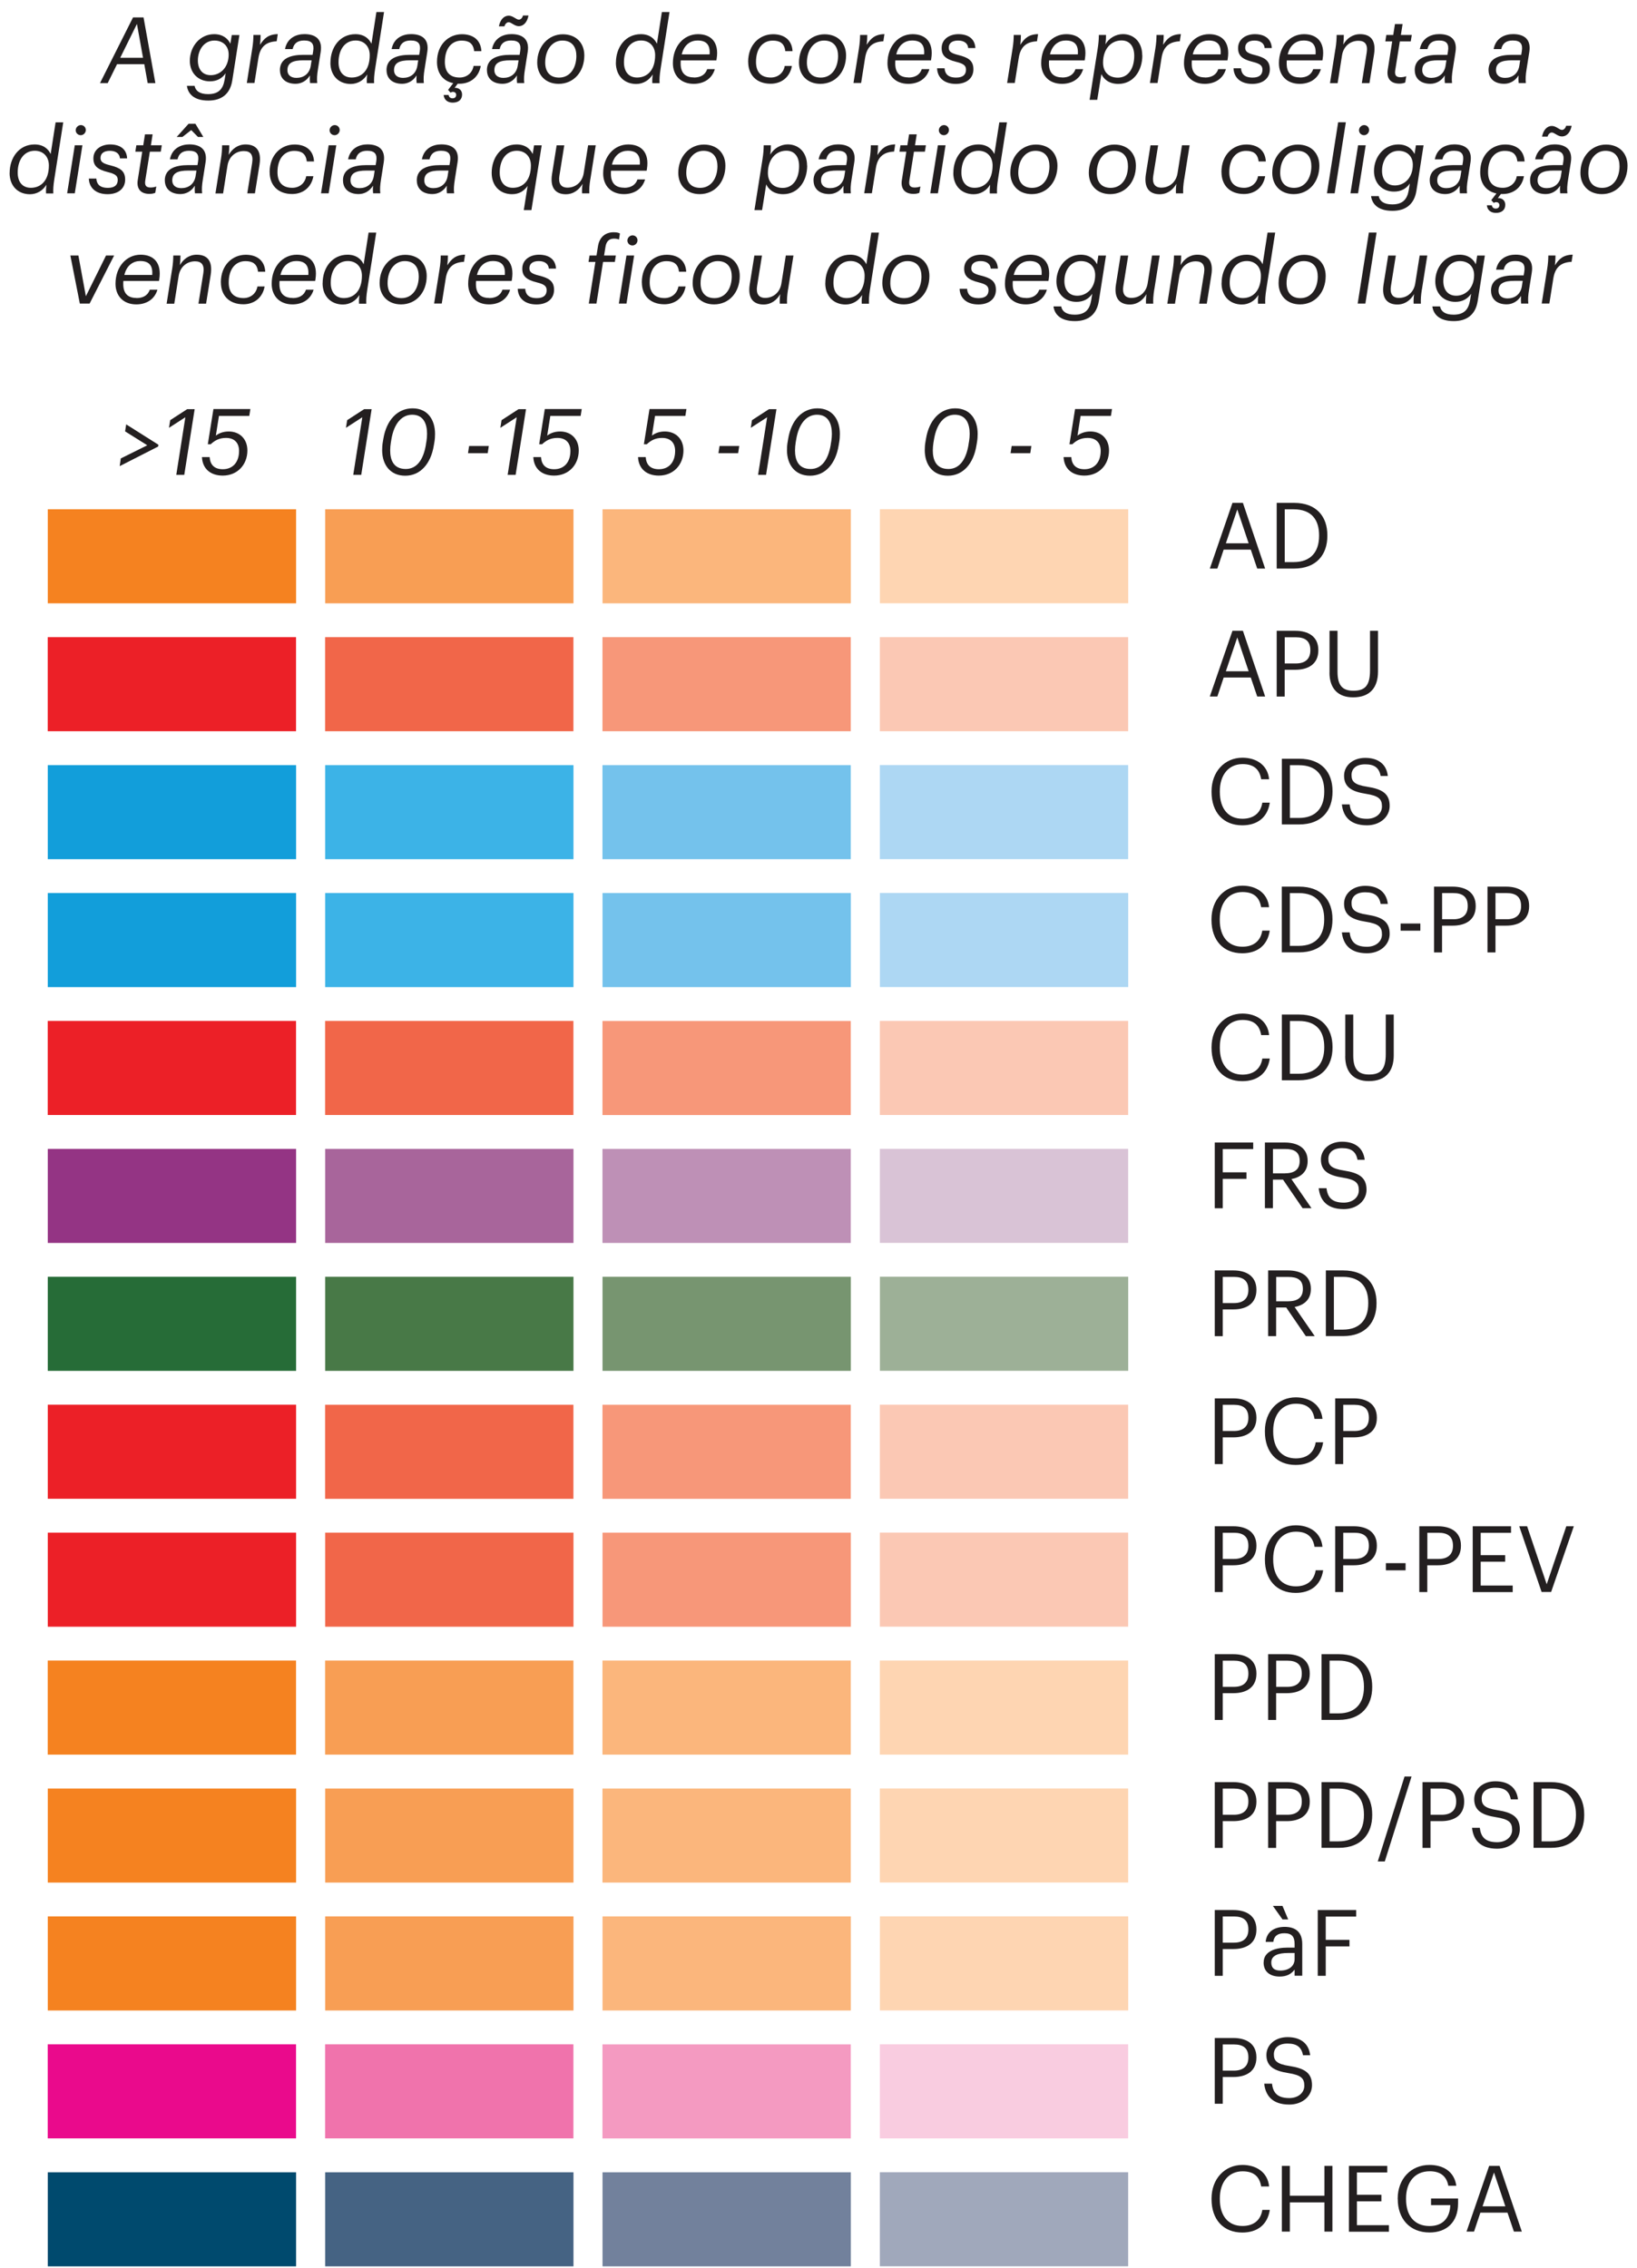 <?xml version="1.0" encoding="UTF-8"?>
<svg id="bbbbb" xmlns="http://www.w3.org/2000/svg" width="285" height="394.87" viewBox="0 0 285 394.87">
  <defs>
    <style>
      .cls-1 {
        fill: #f58220;
      }

      .cls-2 {
        fill: #72819c;
      }

      .cls-3 {
        fill: #f89e54;
      }

      .cls-4 {
        fill: #add7f3;
      }

      .cls-5 {
        fill: #f073ac;
      }

      .cls-6 {
        fill: #f79779;
      }

      .cls-7 {
        fill: #d9c3d6;
      }

      .cls-8 {
        fill: #129eda;
      }

      .cls-9 {
        fill: #ec2027;
      }

      .cls-10 {
        fill: #fbb67c;
      }

      .cls-11 {
        fill: #231f20;
      }

      .cls-12 {
        fill: #266c37;
      }

      .cls-13 {
        fill: #487947;
      }

      .cls-14 {
        fill: #f9cce0;
      }

      .cls-15 {
        fill: #74c2ec;
      }

      .cls-16 {
        fill: #943484;
      }

      .cls-17 {
        fill: #f16649;
      }

      .cls-18 {
        fill: #004a6e;
      }

      .cls-19 {
        fill: #a8659b;
      }

      .cls-20 {
        fill: #a0a8bb;
      }

      .cls-21 {
        fill: #be90b6;
      }

      .cls-22 {
        fill: #9db097;
      }

      .cls-23 {
        fill: #456383;
      }

      .cls-24 {
        fill: #fed5b2;
      }

      .cls-25 {
        fill: #f49ac1;
      }

      .cls-26 {
        fill: #3cb3e7;
      }

      .cls-27 {
        fill: #fbc8b4;
      }

      .cls-28 {
        fill: #779570;
      }

      .cls-29 {
        fill: #ea0a8c;
      }
    </style>
  </defs>
  <g>
    <g>
      <path class="cls-11" d="M27.58,77.43l-.05.32-6.69,3.41.19-1.34,4.61-2.29-3.86-2.42.19-1.22,5.6,3.54Z"/>
      <path class="cls-11" d="M32.27,72.65l-2.85,1.84.21-1.33,2.96-1.92h1.3l-1.81,11.44h-1.39l1.58-10.04Z"/>
      <path class="cls-11" d="M35.16,79.59h1.34c.08,1.28.77,2.11,2.29,2.11,1.75,0,2.83-1.23,2.83-3.19,0-1.31-.72-2.26-2.27-2.26-1.22,0-2,.48-2.66,1.1h-.51l.98-6.13h6.43l-.19,1.2h-5.28l-.54,3.43c.51-.4,1.26-.72,2.24-.72,1.94,0,3.25,1.33,3.25,3.31,0,2.48-1.74,4.37-4.29,4.37-2.03,0-3.52-1.1-3.62-3.23Z"/>
    </g>
    <g>
      <path class="cls-11" d="M161,78.42c0-.48.03-.98.11-1.42l.1-.59c.53-3.23,2.43-5.31,5.09-5.31s3.91,2.02,3.91,4.45c0,.45-.03.94-.11,1.41l-.1.59c-.51,3.17-2.32,5.28-4.98,5.28s-4-1.97-4.02-4.4ZM168.62,77.38l.1-.59c.06-.38.1-.83.1-1.25,0-1.65-.56-3.33-2.59-3.33-1.84,0-3.17,1.57-3.62,4.29l-.1.59c-.06.4-.11.88-.11,1.34,0,1.6.54,3.23,2.71,3.23,1.87,0,3.07-1.52,3.52-4.29Z"/>
      <path class="cls-11" d="M176.13,77.66h3.43l-.19,1.25h-3.43l.19-1.25Z"/>
      <path class="cls-11" d="M185.17,79.59h1.34c.08,1.28.77,2.11,2.29,2.11,1.75,0,2.83-1.23,2.83-3.19,0-1.31-.72-2.26-2.27-2.26-1.22,0-2,.48-2.66,1.1h-.51l.98-6.13h6.43l-.19,1.2h-5.28l-.54,3.43c.51-.4,1.26-.72,2.24-.72,1.94,0,3.25,1.33,3.25,3.31,0,2.48-1.74,4.37-4.29,4.37-2.03,0-3.52-1.1-3.62-3.23Z"/>
    </g>
    <g>
      <path class="cls-11" d="M63.08,72.65l-2.85,1.84.21-1.33,2.96-1.92h1.3l-1.81,11.44h-1.39l1.58-10.04Z"/>
      <path class="cls-11" d="M66.53,78.42c0-.48.03-.98.11-1.42l.1-.59c.53-3.23,2.43-5.31,5.09-5.31s3.91,2.02,3.91,4.45c0,.45-.03.94-.11,1.41l-.1.59c-.51,3.17-2.32,5.28-4.98,5.28s-4-1.97-4.02-4.4ZM74.15,77.38l.1-.59c.06-.38.1-.83.1-1.25,0-1.65-.56-3.33-2.59-3.33-1.84,0-3.17,1.57-3.62,4.29l-.1.59c-.06.4-.11.88-.11,1.34,0,1.6.54,3.23,2.71,3.23,1.87,0,3.07-1.52,3.52-4.29Z"/>
      <path class="cls-11" d="M81.67,77.66h3.43l-.19,1.25h-3.43l.19-1.25Z"/>
      <path class="cls-11" d="M89.96,72.65l-2.85,1.84.21-1.33,2.96-1.92h1.3l-1.81,11.44h-1.39l1.58-10.04Z"/>
      <path class="cls-11" d="M92.85,79.59h1.34c.08,1.28.77,2.11,2.29,2.11,1.75,0,2.83-1.23,2.83-3.19,0-1.31-.72-2.26-2.27-2.26-1.22,0-2,.48-2.66,1.1h-.51l.98-6.13h6.43l-.19,1.2h-5.28l-.54,3.43c.51-.4,1.26-.72,2.24-.72,1.94,0,3.25,1.33,3.25,3.31,0,2.48-1.74,4.37-4.29,4.37-2.03,0-3.52-1.1-3.62-3.23Z"/>
    </g>
    <g>
      <path class="cls-11" d="M111.08,79.59h1.34c.08,1.28.77,2.11,2.29,2.11,1.75,0,2.83-1.23,2.83-3.19,0-1.31-.72-2.26-2.27-2.26-1.22,0-2,.48-2.66,1.1h-.51l.98-6.13h6.43l-.19,1.2h-5.28l-.54,3.43c.51-.4,1.26-.72,2.24-.72,1.94,0,3.25,1.33,3.25,3.31,0,2.48-1.74,4.37-4.29,4.37-2.03,0-3.52-1.1-3.62-3.23Z"/>
      <path class="cls-11" d="M125.27,77.66h3.43l-.19,1.25h-3.43l.19-1.25Z"/>
      <path class="cls-11" d="M133.56,72.65l-2.85,1.84.21-1.33,2.96-1.92h1.3l-1.81,11.44h-1.39l1.58-10.04Z"/>
      <path class="cls-11" d="M137.01,78.42c0-.48.03-.98.11-1.42l.1-.59c.53-3.23,2.43-5.31,5.09-5.31s3.91,2.02,3.91,4.45c0,.45-.03.94-.11,1.41l-.1.59c-.51,3.17-2.32,5.28-4.98,5.28s-4-1.97-4.02-4.4ZM144.63,77.38l.1-.59c.06-.38.1-.83.1-1.25,0-1.65-.56-3.33-2.59-3.33-1.84,0-3.17,1.57-3.62,4.29l-.1.59c-.06.4-.11.88-.11,1.34,0,1.6.54,3.23,2.71,3.23,1.87,0,3.07-1.52,3.52-4.29Z"/>
    </g>
    <rect class="cls-1" x="21.74" y="75.24" width="16.38" height="43.23" transform="translate(126.79 66.93) rotate(90)"/>
    <rect class="cls-24" x="166.6" y="75.24" width="16.38" height="43.23" transform="translate(271.66 -77.94) rotate(90)"/>
    <rect class="cls-3" x="70.03" y="75.24" width="16.38" height="43.23" transform="translate(175.08 18.64) rotate(90)"/>
    <rect class="cls-10" x="118.32" y="75.24" width="16.38" height="43.23" transform="translate(223.37 -29.65) rotate(90)"/>
    <rect class="cls-9" x="21.74" y="97.52" width="16.38" height="43.23" transform="translate(149.06 89.2) rotate(90)"/>
    <rect class="cls-27" x="166.6" y="97.52" width="16.38" height="43.23" transform="translate(293.93 -55.66) rotate(90)"/>
    <rect class="cls-17" x="70.03" y="97.52" width="16.38" height="43.23" transform="translate(197.35 40.91) rotate(90)"/>
    <rect class="cls-6" x="118.32" y="97.52" width="16.38" height="43.23" transform="translate(245.64 -7.38) rotate(90)"/>
    <rect class="cls-8" x="21.74" y="119.79" width="16.38" height="43.23" transform="translate(171.34 111.48) rotate(90)"/>
    <rect class="cls-4" x="166.6" y="119.79" width="16.38" height="43.23" transform="translate(316.2 -33.39) rotate(90)"/>
    <rect class="cls-26" x="70.03" y="119.79" width="16.38" height="43.23" transform="translate(219.63 63.19) rotate(90)"/>
    <rect class="cls-15" x="118.32" y="119.79" width="16.38" height="43.23" transform="translate(267.91 14.9) rotate(90)"/>
    <rect class="cls-4" x="166.6" y="142.06" width="16.38" height="43.23" transform="translate(338.48 -11.12) rotate(90)"/>
    <rect class="cls-26" x="70.03" y="142.06" width="16.38" height="43.23" transform="translate(241.9 85.46) rotate(90)"/>
    <rect class="cls-15" x="118.32" y="142.06" width="16.38" height="43.23" transform="translate(290.19 37.17) rotate(90)"/>
    <rect class="cls-8" x="21.74" y="142.06" width="16.38" height="43.23" transform="translate(193.61 133.75) rotate(90)"/>
    <rect class="cls-9" x="21.74" y="164.34" width="16.38" height="43.23" transform="translate(215.88 156.02) rotate(90)"/>
    <rect class="cls-27" x="166.6" y="164.34" width="16.38" height="43.23" transform="translate(360.75 11.16) rotate(90)"/>
    <rect class="cls-17" x="70.03" y="164.34" width="16.38" height="43.23" transform="translate(264.17 107.73) rotate(90)"/>
    <rect class="cls-6" x="118.32" y="164.34" width="16.38" height="43.23" transform="translate(312.46 59.45) rotate(90)"/>
    <rect class="cls-16" x="21.74" y="186.61" width="16.38" height="43.23" transform="translate(238.16 178.3) rotate(90)"/>
    <rect class="cls-7" x="166.6" y="186.61" width="16.38" height="43.23" transform="translate(383.02 33.43) rotate(90)"/>
    <rect class="cls-19" x="70.03" y="186.61" width="16.38" height="43.23" transform="translate(286.45 130.01) rotate(90)"/>
    <rect class="cls-21" x="118.32" y="186.61" width="16.38" height="43.23" transform="translate(334.73 81.72) rotate(90)"/>
    <rect class="cls-9" x="21.74" y="231.16" width="16.38" height="43.23" transform="translate(282.71 222.84) rotate(90)"/>
    <rect class="cls-27" x="166.6" y="231.16" width="16.38" height="43.23" transform="translate(427.57 77.98) rotate(90)"/>
    <rect class="cls-17" x="70.03" y="231.16" width="16.38" height="43.23" transform="translate(330.99 174.56) rotate(90)"/>
    <rect class="cls-6" x="118.32" y="231.16" width="16.38" height="43.23" transform="translate(379.28 126.27) rotate(90)"/>
    <rect class="cls-9" x="21.74" y="253.43" width="16.38" height="43.23" transform="translate(304.98 245.12) rotate(90)"/>
    <rect class="cls-27" x="166.6" y="253.43" width="16.38" height="43.23" transform="translate(449.84 100.25) rotate(90)"/>
    <rect class="cls-17" x="70.03" y="253.43" width="16.38" height="43.23" transform="translate(353.27 196.83) rotate(90)"/>
    <rect class="cls-6" x="118.32" y="253.43" width="16.38" height="43.23" transform="translate(401.56 148.54) rotate(90)"/>
    <rect class="cls-1" x="21.74" y="275.71" width="16.38" height="43.23" transform="translate(327.25 267.39) rotate(90)"/>
    <rect class="cls-24" x="166.6" y="275.71" width="16.38" height="43.23" transform="translate(472.12 122.53) rotate(90)"/>
    <rect class="cls-3" x="70.03" y="275.71" width="16.38" height="43.23" transform="translate(375.54 219.1) rotate(90)"/>
    <rect class="cls-10" x="118.32" y="275.71" width="16.38" height="43.23" transform="translate(423.83 170.81) rotate(90)"/>
    <rect class="cls-1" x="21.74" y="297.98" width="16.38" height="43.23" transform="translate(349.53 289.67) rotate(90)"/>
    <rect class="cls-24" x="166.6" y="297.98" width="16.38" height="43.23" transform="translate(494.39 144.8) rotate(90)"/>
    <rect class="cls-3" x="70.03" y="297.98" width="16.38" height="43.23" transform="translate(397.82 241.38) rotate(90)"/>
    <rect class="cls-10" x="118.32" y="297.98" width="16.38" height="43.23" transform="translate(446.1 193.09) rotate(90)"/>
    <rect class="cls-1" x="21.74" y="320.25" width="16.38" height="43.23" transform="translate(371.8 311.94) rotate(90)"/>
    <rect class="cls-24" x="166.6" y="320.25" width="16.38" height="43.23" transform="translate(516.67 167.07) rotate(90)"/>
    <rect class="cls-3" x="70.03" y="320.25" width="16.38" height="43.23" transform="translate(420.09 263.65) rotate(90)"/>
    <rect class="cls-10" x="118.32" y="320.25" width="16.38" height="43.23" transform="translate(468.38 215.36) rotate(90)"/>
    <rect class="cls-12" x="21.74" y="208.88" width="16.38" height="43.23" transform="translate(260.43 200.57) rotate(90)"/>
    <rect class="cls-22" x="166.6" y="208.88" width="16.38" height="43.23" transform="translate(405.3 55.7) rotate(90)"/>
    <rect class="cls-13" x="70.03" y="208.88" width="16.38" height="43.23" transform="translate(308.72 152.28) rotate(90)"/>
    <rect class="cls-28" x="118.32" y="208.88" width="16.38" height="43.23" transform="translate(357.01 103.99) rotate(90)"/>
    <rect class="cls-29" x="21.74" y="342.53" width="16.38" height="43.23" transform="translate(394.07 334.21) rotate(90)"/>
    <rect class="cls-14" x="166.6" y="342.53" width="16.38" height="43.23" transform="translate(538.94 189.35) rotate(90)"/>
    <rect class="cls-5" x="70.03" y="342.53" width="16.38" height="43.23" transform="translate(442.36 285.92) rotate(90)"/>
    <rect class="cls-25" x="118.32" y="342.53" width="16.38" height="43.23" transform="translate(490.65 237.64) rotate(90)"/>
    <rect class="cls-18" x="21.74" y="364.8" width="16.38" height="43.23" transform="translate(416.35 356.49) rotate(90)"/>
    <rect class="cls-20" x="166.6" y="364.8" width="16.38" height="43.23" transform="translate(561.21 211.62) rotate(90)"/>
    <rect class="cls-23" x="70.03" y="364.8" width="16.38" height="43.23" transform="translate(464.64 308.2) rotate(90)"/>
    <rect class="cls-2" x="118.32" y="364.8" width="16.38" height="43.23" transform="translate(512.93 259.91) rotate(90)"/>
    <g>
      <path class="cls-11" d="M214.56,87.56h1.83l3.87,11.44h-1.38l-1.12-3.3h-4.72l-1.1,3.3h-1.31l3.94-11.44ZM213.42,94.6h3.97l-1.98-5.89-1.99,5.89Z"/>
      <path class="cls-11" d="M222.27,87.56h3.03c3.94,0,5.79,2.43,5.79,5.62v.14c0,3.17-1.82,5.68-5.83,5.68h-2.99v-11.44ZM225.23,97.87c2.95,0,4.42-1.76,4.42-4.56v-.13c0-2.64-1.28-4.5-4.43-4.5h-1.55v9.19h1.57Z"/>
    </g>
    <g>
      <path class="cls-11" d="M214.56,109.83h1.83l3.87,11.44h-1.38l-1.12-3.3h-4.72l-1.1,3.3h-1.31l3.94-11.44ZM213.42,116.88h3.97l-1.98-5.89-1.99,5.89Z"/>
      <path class="cls-11" d="M222.27,109.83h3.25c2.19,0,4,.96,4,3.35v.06c0,2.43-1.82,3.38-4,3.38h-1.86v4.66h-1.39v-11.44ZM225.62,115.52c1.63,0,2.51-.8,2.51-2.27v-.06c0-1.62-.96-2.23-2.51-2.23h-1.95v4.56h1.95Z"/>
      <path class="cls-11" d="M231.47,117.1v-7.27h1.39v7.11c0,2.4.85,3.33,2.75,3.33s2.91-.74,2.91-3.54v-6.9h1.39v7.09c0,2.79-1.39,4.5-4.34,4.5-2.62,0-4.11-1.54-4.11-4.32Z"/>
    </g>
    <g>
      <path class="cls-11" d="M210.93,137.9v-.13c0-3.39,2.27-5.84,5.38-5.84,2.38,0,4.4,1.26,4.64,3.75h-1.38c-.29-1.75-1.3-2.64-3.25-2.64-2.37,0-3.95,1.84-3.95,4.72v.13c0,2.91,1.47,4.67,3.94,4.67,1.87,0,3.17-.94,3.46-2.8h1.3c-.4,2.64-2.23,3.94-4.79,3.94-3.31,0-5.35-2.27-5.35-5.79Z"/>
      <path class="cls-11" d="M223.17,132.11h3.03c3.94,0,5.79,2.43,5.79,5.62v.14c0,3.17-1.82,5.68-5.83,5.68h-2.99v-11.44ZM226.13,142.42c2.95,0,4.42-1.76,4.42-4.56v-.13c0-2.64-1.28-4.5-4.43-4.5h-1.55v9.19h1.57Z"/>
      <path class="cls-11" d="M233.63,140.06h1.34c.18,1.36.72,2.51,3.02,2.51,1.47,0,2.61-.86,2.61-2.16s-.59-1.84-2.77-2.19c-2.4-.37-3.83-1.12-3.83-3.15,0-1.76,1.52-3.11,3.68-3.11,2.29,0,3.71,1.12,3.94,3.15h-1.25c-.27-1.44-1.1-2.03-2.69-2.03s-2.38.78-2.38,1.86.42,1.7,2.75,2.05c2.54.4,3.89,1.17,3.89,3.33,0,1.92-1.68,3.38-3.95,3.38-3.06,0-4.16-1.68-4.37-3.63Z"/>
    </g>
    <g>
      <path class="cls-11" d="M210.92,160.18v-.13c0-3.39,2.27-5.84,5.38-5.84,2.38,0,4.4,1.26,4.64,3.75h-1.38c-.29-1.75-1.3-2.64-3.25-2.64-2.37,0-3.95,1.84-3.95,4.72v.13c0,2.91,1.47,4.67,3.94,4.67,1.87,0,3.17-.94,3.46-2.8h1.3c-.4,2.64-2.23,3.94-4.79,3.94-3.31,0-5.35-2.27-5.35-5.79Z"/>
      <path class="cls-11" d="M223.16,154.38h3.03c3.94,0,5.79,2.43,5.79,5.62v.14c0,3.17-1.82,5.68-5.83,5.68h-2.99v-11.44ZM226.12,164.69c2.95,0,4.42-1.76,4.42-4.56v-.13c0-2.64-1.28-4.5-4.43-4.5h-1.55v9.19h1.57Z"/>
      <path class="cls-11" d="M233.63,162.34h1.34c.18,1.36.72,2.51,3.02,2.51,1.47,0,2.61-.86,2.61-2.16s-.59-1.84-2.77-2.19c-2.4-.37-3.83-1.12-3.83-3.15,0-1.76,1.52-3.11,3.68-3.11,2.29,0,3.71,1.12,3.94,3.15h-1.25c-.27-1.44-1.1-2.03-2.69-2.03s-2.38.78-2.38,1.86.42,1.7,2.75,2.05c2.54.4,3.89,1.17,3.89,3.33,0,1.92-1.68,3.38-3.95,3.38-3.06,0-4.16-1.68-4.37-3.63Z"/>
      <path class="cls-11" d="M243.85,160.8h3.43v1.25h-3.43v-1.25Z"/>
      <path class="cls-11" d="M249.67,154.38h3.25c2.19,0,4,.96,4,3.35v.06c0,2.43-1.82,3.38-4,3.38h-1.86v4.66h-1.39v-11.44ZM253.02,160.06c1.63,0,2.51-.8,2.51-2.27v-.06c0-1.62-.96-2.23-2.51-2.23h-1.95v4.56h1.95Z"/>
      <path class="cls-11" d="M258.97,154.38h3.25c2.19,0,4,.96,4,3.35v.06c0,2.43-1.82,3.38-4,3.38h-1.86v4.66h-1.39v-11.44ZM262.31,160.06c1.63,0,2.51-.8,2.51-2.27v-.06c0-1.62-.96-2.23-2.51-2.23h-1.95v4.56h1.95Z"/>
    </g>
    <g>
      <path class="cls-11" d="M210.93,182.45v-.13c0-3.39,2.27-5.84,5.38-5.84,2.38,0,4.4,1.26,4.64,3.75h-1.38c-.29-1.75-1.3-2.64-3.25-2.64-2.37,0-3.95,1.84-3.95,4.72v.13c0,2.91,1.47,4.67,3.94,4.67,1.87,0,3.17-.94,3.46-2.8h1.3c-.4,2.64-2.23,3.94-4.79,3.94-3.31,0-5.35-2.27-5.35-5.79Z"/>
      <path class="cls-11" d="M223.17,176.65h3.03c3.94,0,5.79,2.43,5.79,5.62v.14c0,3.17-1.82,5.68-5.83,5.68h-2.99v-11.44ZM226.13,186.96c2.95,0,4.42-1.76,4.42-4.56v-.13c0-2.64-1.28-4.5-4.43-4.5h-1.55v9.19h1.57Z"/>
      <path class="cls-11" d="M234.21,183.92v-7.27h1.39v7.11c0,2.4.85,3.33,2.75,3.33s2.91-.74,2.91-3.54v-6.9h1.39v7.09c0,2.78-1.39,4.5-4.34,4.5-2.62,0-4.11-1.54-4.11-4.32Z"/>
    </g>
    <g>
      <path class="cls-11" d="M211.49,198.93h6.69v1.14h-5.3v4.05h4.13v1.14h-4.13v5.12h-1.39v-11.44Z"/>
      <path class="cls-11" d="M220.22,198.93h3.44c2.19,0,4,.9,4,3.19v.06c0,1.89-1.26,2.82-2.83,3.12l3.5,5.07h-1.55l-3.41-4.98h-1.76v4.98h-1.39v-11.44ZM223.76,204.29c1.63,0,2.51-.7,2.51-2.11v-.06c0-1.55-.96-2.06-2.51-2.06h-2.14v4.24h2.14Z"/>
      <path class="cls-11" d="M229.6,206.89h1.34c.18,1.36.72,2.51,3.02,2.51,1.47,0,2.61-.86,2.61-2.16s-.59-1.84-2.77-2.19c-2.4-.37-3.83-1.12-3.83-3.15,0-1.76,1.52-3.11,3.68-3.11,2.29,0,3.71,1.12,3.94,3.15h-1.25c-.27-1.44-1.1-2.03-2.69-2.03s-2.38.78-2.38,1.86.42,1.7,2.75,2.05c2.54.4,3.89,1.17,3.89,3.33,0,1.92-1.68,3.38-3.95,3.38-3.06,0-4.16-1.68-4.37-3.63Z"/>
    </g>
    <g>
      <path class="cls-11" d="M211.49,243.48h3.25c2.19,0,4,.96,4,3.35v.06c0,2.43-1.82,3.38-4,3.38h-1.86v4.66h-1.39v-11.44ZM214.83,249.16c1.63,0,2.51-.8,2.51-2.27v-.06c0-1.62-.96-2.23-2.51-2.23h-1.95v4.56h1.95Z"/>
      <path class="cls-11" d="M220.22,249.27v-.13c0-3.39,2.27-5.84,5.38-5.84,2.38,0,4.4,1.26,4.64,3.75h-1.38c-.29-1.75-1.3-2.64-3.25-2.64-2.37,0-3.95,1.84-3.95,4.72v.13c0,2.91,1.47,4.67,3.94,4.67,1.87,0,3.17-.94,3.46-2.8h1.3c-.4,2.64-2.23,3.94-4.79,3.94-3.31,0-5.35-2.27-5.35-5.79Z"/>
      <path class="cls-11" d="M232.46,243.48h3.25c2.19,0,4,.96,4,3.35v.06c0,2.43-1.82,3.38-4,3.38h-1.86v4.66h-1.39v-11.44ZM235.81,249.16c1.63,0,2.51-.8,2.51-2.27v-.06c0-1.62-.96-2.23-2.51-2.23h-1.95v4.56h1.95Z"/>
    </g>
    <g>
      <path class="cls-11" d="M211.49,265.75h3.25c2.19,0,4,.96,4,3.35v.06c0,2.43-1.82,3.38-4,3.38h-1.86v4.66h-1.39v-11.44ZM214.83,271.44c1.63,0,2.51-.8,2.51-2.27v-.06c0-1.62-.96-2.23-2.51-2.23h-1.95v4.56h1.95Z"/>
      <path class="cls-11" d="M220.22,271.55v-.13c0-3.39,2.27-5.84,5.38-5.84,2.38,0,4.4,1.26,4.64,3.75h-1.38c-.29-1.75-1.3-2.64-3.25-2.64-2.37,0-3.95,1.84-3.95,4.72v.13c0,2.91,1.47,4.67,3.94,4.67,1.87,0,3.17-.94,3.46-2.8h1.3c-.4,2.64-2.23,3.94-4.79,3.94-3.31,0-5.35-2.27-5.35-5.79Z"/>
      <path class="cls-11" d="M232.46,265.75h3.25c2.19,0,4,.96,4,3.35v.06c0,2.43-1.82,3.38-4,3.38h-1.86v4.66h-1.39v-11.44ZM235.81,271.44c1.63,0,2.51-.8,2.51-2.27v-.06c0-1.62-.96-2.23-2.51-2.23h-1.95v4.56h1.95Z"/>
      <path class="cls-11" d="M241.28,272.17h3.43v1.25h-3.43v-1.25Z"/>
      <path class="cls-11" d="M247.1,265.75h3.25c2.19,0,4,.96,4,3.35v.06c0,2.43-1.82,3.38-4,3.38h-1.86v4.66h-1.39v-11.44ZM250.45,271.44c1.63,0,2.51-.8,2.51-2.27v-.06c0-1.62-.96-2.23-2.51-2.23h-1.95v4.56h1.95Z"/>
      <path class="cls-11" d="M256.4,265.75h6.67v1.14h-5.28v3.89h4.26v1.14h-4.26v4.15h5.57v1.14h-6.96v-11.44Z"/>
      <path class="cls-11" d="M264.49,265.75h1.38l3.41,10.1,3.41-10.1h1.31l-3.95,11.44h-1.66l-3.89-11.44Z"/>
    </g>
    <g>
      <path class="cls-11" d="M211.49,288.02h3.25c2.19,0,4,.96,4,3.35v.06c0,2.43-1.82,3.38-4,3.38h-1.86v4.66h-1.39v-11.44ZM214.83,293.71c1.63,0,2.51-.8,2.51-2.27v-.06c0-1.62-.96-2.23-2.51-2.23h-1.95v4.56h1.95Z"/>
      <path class="cls-11" d="M220.78,288.02h3.25c2.19,0,4,.96,4,3.35v.06c0,2.43-1.82,3.38-4,3.38h-1.86v4.66h-1.39v-11.44ZM224.13,293.71c1.63,0,2.51-.8,2.51-2.27v-.06c0-1.62-.96-2.23-2.51-2.23h-1.95v4.56h1.95Z"/>
      <path class="cls-11" d="M230.08,288.02h3.03c3.94,0,5.79,2.43,5.79,5.62v.14c0,3.17-1.82,5.68-5.83,5.68h-2.99v-11.44ZM233.04,298.33c2.95,0,4.42-1.76,4.42-4.56v-.13c0-2.64-1.28-4.5-4.43-4.5h-1.55v9.19h1.57Z"/>
    </g>
    <g>
      <path class="cls-11" d="M211.49,310.3h3.25c2.19,0,4,.96,4,3.35v.06c0,2.43-1.82,3.38-4,3.38h-1.86v4.66h-1.39v-11.44ZM214.83,315.98c1.63,0,2.51-.8,2.51-2.27v-.06c0-1.62-.96-2.23-2.51-2.23h-1.95v4.56h1.95Z"/>
      <path class="cls-11" d="M220.78,310.3h3.25c2.19,0,4,.96,4,3.35v.06c0,2.43-1.82,3.38-4,3.38h-1.86v4.66h-1.39v-11.44ZM224.13,315.98c1.63,0,2.51-.8,2.51-2.27v-.06c0-1.62-.96-2.23-2.51-2.23h-1.95v4.56h1.95Z"/>
      <path class="cls-11" d="M230.08,310.3h3.03c3.94,0,5.79,2.43,5.79,5.62v.14c0,3.17-1.82,5.68-5.83,5.68h-2.99v-11.44ZM233.04,320.61c2.95,0,4.42-1.76,4.42-4.56v-.13c0-2.64-1.28-4.5-4.43-4.5h-1.55v9.19h1.57Z"/>
      <path class="cls-11" d="M244.53,309.32h1.22l-4.66,14.79h-1.22l4.66-14.79Z"/>
      <path class="cls-11" d="M247.66,310.3h3.25c2.19,0,4,.96,4,3.35v.06c0,2.43-1.82,3.38-4,3.38h-1.86v4.66h-1.39v-11.44ZM251.01,315.98c1.63,0,2.51-.8,2.51-2.27v-.06c0-1.62-.96-2.23-2.51-2.23h-1.95v4.56h1.95Z"/>
      <path class="cls-11" d="M256.29,318.25h1.34c.18,1.36.72,2.51,3.02,2.51,1.47,0,2.61-.86,2.61-2.16s-.59-1.84-2.77-2.19c-2.4-.37-3.83-1.12-3.83-3.15,0-1.76,1.52-3.11,3.68-3.11,2.29,0,3.71,1.12,3.94,3.15h-1.25c-.27-1.44-1.1-2.03-2.69-2.03s-2.38.78-2.38,1.86.42,1.7,2.75,2.05c2.54.4,3.89,1.17,3.89,3.33,0,1.92-1.68,3.38-3.95,3.38-3.06,0-4.16-1.68-4.37-3.63Z"/>
      <path class="cls-11" d="M266.99,310.3h3.03c3.94,0,5.79,2.43,5.79,5.62v.14c0,3.17-1.82,5.68-5.83,5.68h-2.99v-11.44ZM269.95,320.61c2.95,0,4.42-1.76,4.42-4.56v-.13c0-2.64-1.28-4.5-4.43-4.5h-1.55v9.19h1.57Z"/>
    </g>
    <g>
      <path class="cls-11" d="M211.49,221.2h3.25c2.19,0,4,.96,4,3.35v.06c0,2.43-1.82,3.38-4,3.38h-1.86v4.66h-1.39v-11.44ZM214.83,226.89c1.63,0,2.51-.8,2.51-2.27v-.06c0-1.62-.96-2.23-2.51-2.23h-1.95v4.56h1.95Z"/>
      <path class="cls-11" d="M220.78,221.2h3.44c2.19,0,4,.9,4,3.19v.06c0,1.89-1.26,2.82-2.83,3.12l3.5,5.07h-1.55l-3.41-4.98h-1.76v4.98h-1.39v-11.44ZM224.32,226.57c1.63,0,2.51-.7,2.51-2.11v-.06c0-1.55-.96-2.06-2.51-2.06h-2.14v4.24h2.14Z"/>
      <path class="cls-11" d="M230.83,221.2h3.03c3.94,0,5.79,2.43,5.79,5.62v.14c0,3.17-1.82,5.68-5.83,5.68h-2.99v-11.44ZM233.79,231.51c2.95,0,4.42-1.76,4.42-4.56v-.13c0-2.64-1.28-4.5-4.43-4.5h-1.55v9.19h1.57Z"/>
    </g>
    <g>
      <path class="cls-11" d="M211.49,354.85h3.25c2.19,0,4,.96,4,3.35v.06c0,2.43-1.82,3.38-4,3.38h-1.86v4.66h-1.39v-11.44ZM214.83,360.53c1.63,0,2.51-.8,2.51-2.27v-.06c0-1.62-.96-2.23-2.51-2.23h-1.95v4.56h1.95Z"/>
      <path class="cls-11" d="M220.11,362.8h1.34c.18,1.36.72,2.51,3.02,2.51,1.47,0,2.61-.86,2.61-2.16s-.59-1.84-2.77-2.19c-2.4-.37-3.83-1.12-3.83-3.15,0-1.76,1.52-3.11,3.68-3.11,2.29,0,3.71,1.12,3.94,3.15h-1.25c-.27-1.44-1.1-2.03-2.69-2.03s-2.38.78-2.38,1.86.42,1.7,2.75,2.05c2.54.4,3.89,1.17,3.89,3.33,0,1.92-1.68,3.38-3.95,3.38-3.06,0-4.16-1.68-4.37-3.63Z"/>
    </g>
    <g>
      <path class="cls-11" d="M210.93,382.92v-.13c0-3.39,2.27-5.84,5.38-5.84,2.38,0,4.4,1.26,4.64,3.75h-1.38c-.29-1.75-1.3-2.64-3.25-2.64-2.37,0-3.95,1.84-3.95,4.72v.13c0,2.91,1.47,4.67,3.94,4.67,1.87,0,3.17-.94,3.46-2.8h1.3c-.4,2.64-2.23,3.94-4.79,3.94-3.31,0-5.35-2.27-5.35-5.79Z"/>
      <path class="cls-11" d="M223.17,377.12h1.39v5.19h6.02v-5.19h1.39v11.44h-1.39v-5.09h-6.02v5.09h-1.39v-11.44Z"/>
      <path class="cls-11" d="M234.85,377.12h6.67v1.14h-5.28v3.89h4.26v1.14h-4.26v4.15h5.57v1.14h-6.96v-11.44Z"/>
      <path class="cls-11" d="M243.34,382.92v-.13c0-3.35,2.26-5.84,5.54-5.84,2.27,0,4.31,1.06,4.66,3.63h-1.39c-.32-1.82-1.57-2.53-3.23-2.53-2.62,0-4.13,1.92-4.13,4.72v.13c0,2.83,1.41,4.69,4.1,4.69,2.48,0,3.55-1.62,3.6-3.65h-3.35v-1.15h4.71v.85c0,3.31-2.03,5.07-4.96,5.07-3.52,0-5.54-2.45-5.54-5.79Z"/>
      <path class="cls-11" d="M259.25,377.12h1.83l3.87,11.44h-1.38l-1.12-3.3h-4.72l-1.1,3.3h-1.31l3.94-11.44ZM258.11,384.16h3.97l-1.98-5.89-1.99,5.89Z"/>
    </g>
    <g>
      <path class="cls-11" d="M211.49,332.57h3.25c2.19,0,4,.96,4,3.35v.06c0,2.43-1.82,3.38-4,3.38h-1.86v4.66h-1.39v-11.44ZM214.83,338.25c1.63,0,2.51-.8,2.51-2.27v-.06c0-1.62-.96-2.23-2.51-2.23h-1.95v4.56h1.95Z"/>
      <path class="cls-11" d="M220,341.7c0-1.94,2.05-2.59,4.19-2.59h1.2v-.61c0-1.33-.51-1.89-1.79-1.89-1.15,0-1.79.48-1.92,1.5h-1.33c.18-1.9,1.7-2.61,3.31-2.61s3.06.66,3.06,2.99v5.52h-1.33v-1.06c-.62.78-1.38,1.2-2.61,1.2-1.55,0-2.79-.75-2.79-2.46ZM225.39,341.09v-1.04h-1.15c-1.68,0-2.91.42-2.91,1.65,0,.86.42,1.41,1.58,1.41,1.41,0,2.48-.72,2.48-2.02ZM221.61,331.85h1.67l.99,2.35h-.99l-1.67-2.35Z"/>
      <path class="cls-11" d="M229.42,332.57h6.69v1.14h-5.3v4.05h4.13v1.14h-4.13v5.12h-1.39v-11.44Z"/>
    </g>
  </g>
  <g>
    <path class="cls-11" d="M25.1,11.17h-4.72l-1.63,3.3h-1.34l5.75-11.44h1.83l2.06,11.44h-1.34l-.59-3.3ZM20.93,10.06h3.97l-1.06-5.89-2.91,5.89Z"/>
    <path class="cls-11" d="M40.43,14.05c-.37,2.3-1.84,3.46-4.16,3.46-2.71,0-3.57-1.36-3.73-2.56h1.34c.16.85.86,1.44,2.35,1.44,1.79,0,2.59-.85,2.87-2.47l.19-1.17c-.62.9-1.52,1.41-2.75,1.41-2.05,0-3.49-1.46-3.49-3.57,0-2.51,1.78-4.64,4.23-4.64,1.6,0,2.45.86,2.83,1.67l.24-1.52h1.33l-1.25,7.96ZM39.81,9.49c0-1.54-1.06-2.43-2.48-2.43-1.79,0-2.88,1.62-2.88,3.47,0,1.5.77,2.56,2.24,2.56,1.67,0,3.12-1.34,3.12-3.6Z"/>
    <path class="cls-11" d="M43.9,8.59c.18-1.14.21-1.79.22-2.5h1.25c0,.46-.03,1.07-.1,1.71.7-1.1,1.44-1.82,3.09-1.86l-.19,1.25c-1.68.08-2.85.78-3.18,2.91l-.69,4.35h-1.33l.93-5.87Z"/>
    <path class="cls-11" d="M48.73,12.22c0-2.06,1.87-2.67,4.07-2.67h1.62l.1-.61c.21-1.28-.22-1.89-1.57-1.89-1.09,0-1.78.46-2,1.5h-1.33c.38-2,2.03-2.61,3.38-2.61,1.87,0,3.19.85,2.83,3.11l-.46,2.91c-.18,1.09-.22,1.79-.14,2.5h-1.25c-.05-.45-.05-.96-.02-1.33-.59.96-1.5,1.46-2.51,1.46-1.71,0-2.71-.94-2.71-2.37ZM54.11,11.41l.14-.91h-1.42c-1.87,0-2.79.45-2.79,1.73,0,.74.5,1.33,1.57,1.33,1.25,0,2.27-.69,2.5-2.14Z"/>
    <path class="cls-11" d="M57.53,10.91c0-2.67,1.65-4.96,4.34-4.96,1.6,0,2.42.86,2.8,1.67l.86-5.52h1.33l-1.55,9.88c-.18,1.14-.21,1.81-.18,2.5h-1.26c-.03-.48,0-1.04.06-1.52-.59.99-1.63,1.66-2.87,1.66-2.08,0-3.54-1.44-3.54-3.7ZM64.37,9.61c0-1.58-1.02-2.56-2.45-2.56-1.89,0-2.98,1.62-2.98,3.79,0,1.67.85,2.66,2.29,2.66,1.78,0,3.14-1.3,3.14-3.89Z"/>
    <path class="cls-11" d="M67.29,12.22c0-2.06,1.87-2.67,4.07-2.67h1.62l.1-.61c.21-1.28-.22-1.89-1.57-1.89-1.09,0-1.78.46-2,1.5h-1.33c.38-2,2.03-2.61,3.38-2.61,1.87,0,3.19.85,2.83,3.11l-.46,2.91c-.18,1.09-.22,1.79-.14,2.5h-1.25c-.05-.45-.05-.96-.02-1.33-.59.96-1.5,1.46-2.51,1.46-1.71,0-2.71-.94-2.71-2.37ZM72.67,11.41l.14-.91h-1.42c-1.87,0-2.79.45-2.79,1.73,0,.74.5,1.33,1.57,1.33,1.25,0,2.27-.69,2.5-2.14Z"/>
    <path class="cls-11" d="M77.21,16.54h.9c.03.32.27.58.67.58.34,0,.64-.16.64-.61,0-.32-.24-.51-.56-.51-.19,0-.32.06-.42.13l-.43-.48.9-1.17c-1.84-.37-2.83-1.79-2.83-3.7,0-3.09,2.07-4.82,4.34-4.82,1.84,0,3.28.91,3.39,2.95h-1.26c-.16-1.44-1.02-1.84-2.19-1.84-1.67,0-2.91,1.3-2.91,3.71,0,1.76.87,2.72,2.58,2.72,1.17,0,2.19-.72,2.42-2.02h1.25c-.35,1.98-1.84,3.1-3.7,3.1h-.32l-.53.72c.64-.06,1.3.34,1.3,1.15,0,.93-.66,1.42-1.63,1.42-.83,0-1.5-.43-1.58-1.34Z"/>
    <path class="cls-11" d="M84.77,12.22c0-2.06,1.87-2.67,4.07-2.67h1.62l.1-.61c.21-1.28-.22-1.89-1.57-1.89-1.09,0-1.78.46-2,1.5h-1.33c.38-2,2.03-2.61,3.38-2.61,1.87,0,3.19.85,2.83,3.11l-.46,2.91c-.18,1.09-.22,1.79-.14,2.5h-1.25c-.05-.45-.05-.96-.02-1.33-.59.96-1.5,1.46-2.51,1.46-1.71,0-2.71-.94-2.71-2.37ZM90.14,11.41l.14-.91h-1.42c-1.87,0-2.79.45-2.79,1.73,0,.74.5,1.33,1.57,1.33,1.25,0,2.27-.69,2.5-2.14ZM88.56,3.87c-.3,0-.62.27-.74.72h-.96c.22-1.17.88-1.86,1.71-1.86.74,0,1.3.69,1.76.69.3,0,.61-.27.72-.72h.96c-.22,1.17-.86,1.86-1.68,1.86-.75,0-1.31-.69-1.78-.69Z"/>
    <path class="cls-11" d="M93.53,10.88c0-2.8,1.94-4.91,4.45-4.91,2.32,0,3.75,1.52,3.75,3.68,0,2.85-1.84,4.95-4.47,4.95-2.32,0-3.73-1.58-3.73-3.71ZM100.34,9.68c0-1.58-.83-2.62-2.43-2.62-1.79,0-2.99,1.65-2.99,3.83,0,1.58.79,2.62,2.42,2.62,1.89,0,3.01-1.65,3.01-3.83Z"/>
    <path class="cls-11" d="M107.23,10.91c0-2.67,1.65-4.96,4.34-4.96,1.6,0,2.42.86,2.8,1.67l.86-5.52h1.33l-1.55,9.88c-.18,1.14-.21,1.81-.18,2.5h-1.26c-.03-.48,0-1.04.06-1.52-.59.99-1.63,1.66-2.87,1.66-2.08,0-3.54-1.44-3.54-3.7ZM114.06,9.61c0-1.58-1.02-2.56-2.45-2.56-1.89,0-2.98,1.62-2.98,3.79,0,1.67.85,2.66,2.29,2.66,1.78,0,3.14-1.3,3.14-3.89Z"/>
    <path class="cls-11" d="M120.81,13.5c1.17,0,1.99-.5,2.31-1.46h1.33c-.51,1.73-1.98,2.56-3.68,2.56-2.27,0-3.62-1.49-3.62-3.59,0-2.96,1.9-5.06,4.37-5.06,2.27,0,3.7,1.41,3.25,4.27l-.05.3h-6.2c-.02.18-.02.35-.02.54,0,1.52.7,2.42,2.3,2.42ZM118.69,9.47h4.85c.13-1.68-.58-2.42-2.1-2.42-1.18,0-2.34.7-2.75,2.42Z"/>
    <path class="cls-11" d="M130.25,10.78c0-3.09,2.07-4.82,4.34-4.82,1.84,0,3.28.91,3.39,2.95h-1.26c-.16-1.44-1.02-1.84-2.19-1.84-1.67,0-2.91,1.3-2.91,3.71,0,1.76.87,2.72,2.58,2.72,1.17,0,2.19-.72,2.42-2.02h1.25c-.35,1.98-1.84,3.1-3.7,3.1-2.51,0-3.91-1.57-3.91-3.81Z"/>
    <path class="cls-11" d="M139.1,10.88c0-2.8,1.94-4.91,4.45-4.91,2.32,0,3.75,1.52,3.75,3.68,0,2.85-1.84,4.95-4.47,4.95-2.32,0-3.73-1.58-3.73-3.71ZM145.9,9.68c0-1.58-.83-2.62-2.43-2.62-1.79,0-2.99,1.65-2.99,3.83,0,1.58.79,2.62,2.42,2.62,1.89,0,3.01-1.65,3.01-3.83Z"/>
    <path class="cls-11" d="M149.52,8.59c.18-1.14.21-1.79.22-2.5h1.25c0,.46-.03,1.07-.1,1.71.7-1.1,1.44-1.82,3.09-1.86l-.19,1.25c-1.68.08-2.85.78-3.18,2.91l-.69,4.35h-1.33l.93-5.87Z"/>
    <path class="cls-11" d="M158.17,13.5c1.17,0,1.99-.5,2.31-1.46h1.33c-.51,1.73-1.98,2.56-3.68,2.56-2.27,0-3.62-1.49-3.62-3.59,0-2.96,1.9-5.06,4.37-5.06,2.27,0,3.7,1.41,3.25,4.27l-.05.3h-6.2c-.02.18-.02.35-.02.54,0,1.52.7,2.42,2.3,2.42ZM156.04,9.47h4.85c.13-1.68-.58-2.42-2.1-2.42-1.18,0-2.34.7-2.75,2.42Z"/>
    <path class="cls-11" d="M163.15,11.89h1.3c.06.9.53,1.62,2.02,1.62,1.17,0,1.71-.51,1.71-1.38,0-.72-.43-1.04-1.7-1.36-1.87-.46-2.54-1.12-2.54-2.39,0-1.6,1.41-2.43,2.91-2.43,1.63,0,2.87.72,2.96,2.42h-1.25c-.05-.8-.7-1.31-1.75-1.31s-1.63.46-1.63,1.25c0,.64.38.96,1.7,1.28,1.66.42,2.59.94,2.59,2.48s-1.18,2.54-3.06,2.54c-2.22,0-3.23-1.28-3.26-2.72Z"/>
    <path class="cls-11" d="M176.27,8.59c.18-1.14.21-1.79.22-2.5h1.25c0,.46-.03,1.07-.1,1.71.7-1.1,1.44-1.82,3.09-1.86l-.19,1.25c-1.68.08-2.85.78-3.18,2.91l-.69,4.35h-1.33l.93-5.87Z"/>
    <path class="cls-11" d="M184.93,13.5c1.17,0,1.99-.5,2.31-1.46h1.33c-.51,1.73-1.98,2.56-3.68,2.56-2.27,0-3.62-1.49-3.62-3.59,0-2.96,1.9-5.06,4.37-5.06,2.27,0,3.7,1.41,3.25,4.27l-.05.3h-6.2c-.02.18-.02.35-.02.54,0,1.52.7,2.42,2.3,2.42ZM182.8,9.47h4.85c.13-1.68-.58-2.42-2.1-2.42-1.18,0-2.34.7-2.75,2.42Z"/>
    <path class="cls-11" d="M198.88,9.63c0,2.69-1.55,4.98-4.18,4.98-1.7,0-2.58-.9-2.95-1.71l-.72,4.48h-1.33l1.39-8.79c.18-1.14.21-1.79.22-2.5h1.25c0,.46-.03,1.1-.1,1.63.59-1.07,1.81-1.78,3.04-1.78,1.95,0,3.36,1.44,3.36,3.68ZM197.47,9.71c0-1.71-.85-2.67-2.21-2.67-1.81,0-3.22,1.47-3.22,3.87,0,1.62.99,2.61,2.58,2.61,1.83,0,2.85-1.63,2.85-3.81Z"/>
    <path class="cls-11" d="M201.13,8.59c.18-1.14.21-1.79.22-2.5h1.25c0,.46-.03,1.07-.1,1.71.7-1.1,1.44-1.82,3.09-1.86l-.19,1.25c-1.68.08-2.85.78-3.18,2.91l-.69,4.35h-1.33l.93-5.87Z"/>
    <path class="cls-11" d="M209.79,13.5c1.17,0,1.99-.5,2.31-1.46h1.33c-.51,1.73-1.98,2.56-3.68,2.56-2.27,0-3.62-1.49-3.62-3.59,0-2.96,1.9-5.06,4.37-5.06,2.27,0,3.7,1.41,3.25,4.27l-.05.3h-6.2c-.02.18-.02.35-.02.54,0,1.52.7,2.42,2.3,2.42ZM207.66,9.47h4.85c.13-1.68-.58-2.42-2.1-2.42-1.18,0-2.34.7-2.75,2.42Z"/>
    <path class="cls-11" d="M214.76,11.89h1.3c.06.9.53,1.62,2.02,1.62,1.17,0,1.71-.51,1.71-1.38,0-.72-.43-1.04-1.7-1.36-1.87-.46-2.54-1.12-2.54-2.39,0-1.6,1.41-2.43,2.91-2.43,1.63,0,2.87.72,2.96,2.42h-1.25c-.05-.8-.7-1.31-1.75-1.31s-1.63.46-1.63,1.25c0,.64.38.96,1.7,1.28,1.66.42,2.59.94,2.59,2.48s-1.18,2.54-3.06,2.54c-2.22,0-3.23-1.28-3.26-2.72Z"/>
    <path class="cls-11" d="M226.32,13.5c1.17,0,1.99-.5,2.31-1.46h1.33c-.51,1.73-1.98,2.56-3.68,2.56-2.27,0-3.62-1.49-3.62-3.59,0-2.96,1.9-5.06,4.37-5.06,2.27,0,3.7,1.41,3.25,4.27l-.05.3h-6.2c-.02.18-.02.35-.02.54,0,1.52.7,2.42,2.3,2.42ZM224.19,9.47h4.85c.13-1.68-.58-2.42-2.1-2.42-1.18,0-2.34.7-2.75,2.42Z"/>
    <path class="cls-11" d="M232.49,8.59c.18-1.14.21-1.79.22-2.5h1.25c0,.46-.03,1.1-.1,1.67.58-1.01,1.57-1.81,2.93-1.81,1.75,0,2.83.98,2.43,3.51l-.8,5.01h-1.33l.85-5.31c.22-1.39-.27-2.06-1.44-2.06-1.39,0-2.59.93-2.85,2.51l-.77,4.87h-1.33l.93-5.87Z"/>
    <path class="cls-11" d="M241.6,12.17l.78-4.96h-1.2l.18-1.12h1.2l.3-1.9h1.33l-.3,1.9h1.9l-.18,1.12h-1.9l-.8,5.01c-.14.91.18,1.23.93,1.23.32,0,.69-.06.99-.18l-.18,1.1c-.29.13-.64.19-1.02.19-1.65,0-2.24-1.04-2.03-2.4Z"/>
    <path class="cls-11" d="M246.3,12.22c0-2.06,1.87-2.67,4.07-2.67h1.62l.1-.61c.21-1.28-.22-1.89-1.57-1.89-1.09,0-1.78.46-2,1.5h-1.33c.38-2,2.03-2.61,3.38-2.61,1.87,0,3.19.85,2.83,3.11l-.46,2.91c-.18,1.09-.22,1.79-.14,2.5h-1.25c-.05-.45-.05-.96-.02-1.33-.59.96-1.5,1.46-2.51,1.46-1.71,0-2.71-.94-2.71-2.37ZM251.68,11.41l.14-.91h-1.42c-1.87,0-2.79.45-2.79,1.73,0,.74.5,1.33,1.57,1.33,1.25,0,2.27-.69,2.5-2.14Z"/>
    <path class="cls-11" d="M259.15,12.22c0-2.06,1.87-2.67,4.07-2.67h1.62l.1-.61c.21-1.28-.22-1.89-1.57-1.89-1.09,0-1.78.46-2,1.5h-1.33c.38-2,2.03-2.61,3.38-2.61,1.87,0,3.19.85,2.83,3.11l-.46,2.91c-.18,1.09-.22,1.79-.14,2.5h-1.25c-.05-.45-.05-.96-.02-1.33-.59.96-1.5,1.46-2.51,1.46-1.71,0-2.71-.94-2.71-2.37ZM264.52,11.41l.14-.91h-1.42c-1.87,0-2.79.45-2.79,1.73,0,.74.5,1.33,1.57,1.33,1.25,0,2.27-.69,2.5-2.14Z"/>
    <path class="cls-11" d="M1.68,30.11c0-2.67,1.65-4.96,4.34-4.96,1.6,0,2.42.86,2.8,1.67l.86-5.52h1.33l-1.55,9.88c-.18,1.14-.21,1.81-.18,2.5h-1.26c-.03-.48,0-1.04.06-1.52-.59.99-1.63,1.66-2.87,1.66-2.08,0-3.54-1.44-3.54-3.7ZM8.51,28.81c0-1.58-1.02-2.56-2.45-2.56-1.89,0-2.98,1.62-2.98,3.79,0,1.67.85,2.66,2.29,2.66,1.78,0,3.14-1.3,3.14-3.89Z"/>
    <path class="cls-11" d="M13.02,25.29h1.33l-1.33,8.37h-1.33l1.33-8.37ZM13.18,22.68c0-.48.42-.9.9-.9s.86.38.86.86-.4.9-.88.9-.88-.38-.88-.86Z"/>
    <path class="cls-11" d="M15.47,31.09h1.3c.06.9.53,1.62,2.02,1.62,1.17,0,1.71-.51,1.71-1.38,0-.72-.43-1.04-1.7-1.36-1.87-.46-2.54-1.12-2.54-2.39,0-1.6,1.41-2.43,2.91-2.43,1.63,0,2.87.72,2.96,2.42h-1.25c-.05-.8-.7-1.31-1.75-1.31s-1.63.46-1.63,1.25c0,.64.38.96,1.7,1.28,1.66.42,2.59.94,2.59,2.48s-1.18,2.54-3.06,2.54c-2.22,0-3.23-1.28-3.26-2.72Z"/>
    <path class="cls-11" d="M23.98,31.37l.78-4.96h-1.2l.18-1.12h1.2l.3-1.9h1.33l-.3,1.9h1.9l-.18,1.12h-1.9l-.8,5.01c-.14.91.18,1.23.93,1.23.32,0,.69-.06.99-.18l-.18,1.1c-.29.13-.64.19-1.02.19-1.65,0-2.24-1.04-2.03-2.4Z"/>
    <path class="cls-11" d="M28.69,31.42c0-2.06,1.87-2.67,4.07-2.67h1.62l.1-.61c.21-1.28-.22-1.89-1.57-1.89-1.09,0-1.78.46-2,1.5h-1.33c.38-2,2.03-2.61,3.38-2.61,1.87,0,3.19.85,2.83,3.11l-.46,2.91c-.18,1.09-.22,1.79-.14,2.5h-1.25c-.05-.45-.05-.96-.02-1.33-.59.96-1.5,1.46-2.51,1.46-1.71,0-2.71-.94-2.71-2.37ZM34.06,30.61l.14-.91h-1.42c-1.87,0-2.79.45-2.79,1.73,0,.74.5,1.33,1.57,1.33,1.25,0,2.27-.69,2.5-2.14ZM32.82,21.55h1.2l1.38,2.3h-.93l-1.18-1.2-1.54,1.2h-.99l2.07-2.3Z"/>
    <path class="cls-11" d="M38.45,27.79c.18-1.14.21-1.79.22-2.5h1.25c0,.46-.03,1.1-.1,1.67.58-1.01,1.57-1.81,2.93-1.81,1.75,0,2.83.98,2.43,3.51l-.8,5.01h-1.33l.85-5.31c.22-1.39-.27-2.06-1.44-2.06-1.39,0-2.59.93-2.85,2.51l-.77,4.87h-1.33l.93-5.87Z"/>
    <path class="cls-11" d="M46.94,29.98c0-3.09,2.07-4.82,4.34-4.82,1.84,0,3.28.91,3.39,2.95h-1.26c-.16-1.44-1.02-1.84-2.19-1.84-1.67,0-2.91,1.3-2.91,3.71,0,1.76.87,2.72,2.58,2.72,1.17,0,2.19-.72,2.42-2.02h1.25c-.35,1.98-1.84,3.1-3.7,3.1-2.51,0-3.91-1.57-3.91-3.81Z"/>
    <path class="cls-11" d="M57.22,25.29h1.33l-1.33,8.37h-1.33l1.33-8.37ZM57.38,22.68c0-.48.42-.9.9-.9s.86.38.86.86-.4.9-.88.9-.88-.38-.88-.86Z"/>
    <path class="cls-11" d="M59.71,31.42c0-2.06,1.87-2.67,4.07-2.67h1.62l.1-.61c.21-1.28-.22-1.89-1.57-1.89-1.09,0-1.78.46-2,1.5h-1.33c.38-2,2.03-2.61,3.38-2.61,1.87,0,3.19.85,2.83,3.11l-.46,2.91c-.18,1.09-.22,1.79-.14,2.5h-1.25c-.05-.45-.05-.96-.02-1.33-.59.96-1.5,1.46-2.51,1.46-1.71,0-2.71-.94-2.71-2.37ZM65.09,30.61l.14-.91h-1.42c-1.87,0-2.79.45-2.79,1.73,0,.74.5,1.33,1.57,1.33,1.25,0,2.27-.69,2.5-2.14Z"/>
    <path class="cls-11" d="M72.56,31.42c0-2.06,1.87-2.67,4.07-2.67h1.62l.1-.61c.21-1.28-.22-1.89-1.57-1.89-1.09,0-1.78.46-2,1.5h-1.33c.38-2,2.03-2.61,3.38-2.61,1.87,0,3.19.85,2.83,3.11l-.46,2.91c-.18,1.09-.22,1.79-.14,2.5h-1.25c-.05-.45-.05-.96-.02-1.33-.59.96-1.5,1.46-2.51,1.46-1.71,0-2.71-.94-2.71-2.37ZM77.94,30.61l.14-.91h-1.42c-1.87,0-2.79.45-2.79,1.73,0,.74.5,1.33,1.57,1.33,1.25,0,2.27-.69,2.5-2.14Z"/>
    <path class="cls-11" d="M91.86,32.37c-.62.9-1.49,1.44-2.72,1.44-2.08,0-3.54-1.44-3.54-3.7,0-2.67,1.65-4.96,4.34-4.96,1.6,0,2.42.86,2.8,1.67l.24-1.52h1.33l-1.79,11.28h-1.33l.67-4.21ZM92.43,28.81c0-1.58-1.02-2.56-2.45-2.56-1.89,0-2.98,1.62-2.98,3.79,0,1.67.85,2.66,2.29,2.66,1.78,0,3.14-1.3,3.14-3.89Z"/>
    <path class="cls-11" d="M102.78,31.17c-.18,1.14-.21,1.81-.18,2.5h-1.26c-.03-.48,0-1.1.08-1.66-.59,1.01-1.55,1.81-2.91,1.81-1.75,0-2.79-1.07-2.4-3.51l.8-5.01h1.33l-.85,5.31c-.21,1.31.26,2.06,1.41,2.06,1.39,0,2.56-.93,2.82-2.51l.77-4.87h1.33l-.93,5.87Z"/>
    <path class="cls-11" d="M108.67,32.7c1.17,0,1.99-.5,2.31-1.46h1.33c-.51,1.73-1.98,2.56-3.68,2.56-2.27,0-3.62-1.49-3.62-3.59,0-2.96,1.9-5.06,4.37-5.06,2.27,0,3.7,1.41,3.25,4.27l-.05.3h-6.2c-.02.18-.02.35-.02.54,0,1.52.7,2.42,2.3,2.42ZM106.54,28.67h4.85c.13-1.68-.58-2.42-2.1-2.42-1.18,0-2.34.7-2.75,2.42Z"/>
    <path class="cls-11" d="M118.09,30.08c0-2.8,1.94-4.91,4.45-4.91,2.32,0,3.75,1.52,3.75,3.68,0,2.85-1.84,4.95-4.47,4.95-2.32,0-3.73-1.58-3.73-3.71ZM124.9,28.88c0-1.58-.83-2.62-2.43-2.62-1.79,0-2.99,1.65-2.99,3.83,0,1.58.79,2.62,2.42,2.62,1.89,0,3.01-1.65,3.01-3.83Z"/>
    <path class="cls-11" d="M140.53,28.83c0,2.69-1.55,4.98-4.18,4.98-1.7,0-2.58-.9-2.95-1.71l-.72,4.48h-1.33l1.39-8.79c.18-1.14.21-1.79.22-2.5h1.25c0,.46-.03,1.1-.1,1.63.59-1.07,1.81-1.78,3.04-1.78,1.95,0,3.36,1.44,3.36,3.68ZM139.12,28.91c0-1.71-.85-2.67-2.21-2.67-1.81,0-3.22,1.47-3.22,3.87,0,1.62.99,2.61,2.58,2.61,1.83,0,2.85-1.63,2.85-3.81Z"/>
    <path class="cls-11" d="M141.63,31.42c0-2.06,1.87-2.67,4.07-2.67h1.62l.1-.61c.21-1.28-.22-1.89-1.57-1.89-1.09,0-1.78.46-2,1.5h-1.33c.38-2,2.03-2.61,3.38-2.61,1.87,0,3.19.85,2.83,3.11l-.46,2.91c-.18,1.09-.22,1.79-.14,2.5h-1.25c-.05-.45-.05-.96-.02-1.33-.59.96-1.5,1.46-2.51,1.46-1.71,0-2.71-.94-2.71-2.37ZM147.01,30.61l.14-.91h-1.42c-1.87,0-2.79.45-2.79,1.73,0,.74.5,1.33,1.57,1.33,1.25,0,2.27-.69,2.5-2.14Z"/>
    <path class="cls-11" d="M151.39,27.79c.18-1.14.21-1.79.22-2.5h1.25c0,.46-.03,1.07-.1,1.71.7-1.1,1.44-1.82,3.09-1.86l-.19,1.25c-1.68.08-2.85.78-3.18,2.91l-.69,4.35h-1.33l.93-5.87Z"/>
    <path class="cls-11" d="M157.01,31.37l.78-4.96h-1.2l.18-1.12h1.2l.3-1.9h1.33l-.3,1.9h1.9l-.18,1.12h-1.9l-.8,5.01c-.14.91.18,1.23.93,1.23.32,0,.69-.06.99-.18l-.18,1.1c-.29.13-.64.19-1.02.19-1.65,0-2.24-1.04-2.03-2.4Z"/>
    <path class="cls-11" d="M163.29,25.29h1.33l-1.33,8.37h-1.33l1.33-8.37ZM163.45,22.68c0-.48.42-.9.9-.9s.86.38.86.86-.4.9-.88.9-.88-.38-.88-.86Z"/>
    <path class="cls-11" d="M165.98,30.11c0-2.67,1.65-4.96,4.34-4.96,1.6,0,2.42.86,2.8,1.67l.86-5.52h1.33l-1.55,9.88c-.18,1.14-.21,1.81-.18,2.5h-1.26c-.03-.48,0-1.04.06-1.52-.59.99-1.63,1.66-2.87,1.66-2.08,0-3.54-1.44-3.54-3.7ZM172.81,28.81c0-1.58-1.02-2.56-2.45-2.56-1.89,0-2.98,1.62-2.98,3.79,0,1.67.85,2.66,2.29,2.66,1.78,0,3.14-1.3,3.14-3.89Z"/>
    <path class="cls-11" d="M175.9,30.08c0-2.8,1.94-4.91,4.45-4.91,2.32,0,3.75,1.52,3.75,3.68,0,2.85-1.84,4.95-4.47,4.95-2.32,0-3.73-1.58-3.73-3.71ZM182.7,28.88c0-1.58-.83-2.62-2.43-2.62-1.79,0-2.99,1.65-2.99,3.83,0,1.58.79,2.62,2.42,2.62,1.89,0,3.01-1.65,3.01-3.83Z"/>
    <path class="cls-11" d="M189.56,30.08c0-2.8,1.94-4.91,4.45-4.91,2.32,0,3.75,1.52,3.75,3.68,0,2.85-1.84,4.95-4.47,4.95-2.32,0-3.73-1.58-3.73-3.71ZM196.37,28.88c0-1.58-.83-2.62-2.43-2.62-1.79,0-2.99,1.65-2.99,3.83,0,1.58.79,2.62,2.42,2.62,1.89,0,3.01-1.65,3.01-3.83Z"/>
    <path class="cls-11" d="M206.17,31.17c-.18,1.14-.21,1.81-.18,2.5h-1.26c-.03-.48,0-1.1.08-1.66-.59,1.01-1.55,1.81-2.91,1.81-1.75,0-2.79-1.07-2.4-3.51l.8-5.01h1.33l-.85,5.31c-.21,1.31.26,2.06,1.41,2.06,1.39,0,2.56-.93,2.82-2.51l.77-4.87h1.33l-.93,5.87Z"/>
    <path class="cls-11" d="M212.65,29.98c0-3.09,2.07-4.82,4.34-4.82,1.84,0,3.28.91,3.39,2.95h-1.26c-.16-1.44-1.02-1.84-2.19-1.84-1.67,0-2.91,1.3-2.91,3.71,0,1.76.87,2.72,2.58,2.72,1.17,0,2.19-.72,2.42-2.02h1.25c-.35,1.98-1.84,3.1-3.7,3.1-2.51,0-3.91-1.57-3.91-3.81Z"/>
    <path class="cls-11" d="M221.5,30.08c0-2.8,1.94-4.91,4.45-4.91,2.32,0,3.75,1.52,3.75,3.68,0,2.85-1.84,4.95-4.47,4.95-2.32,0-3.73-1.58-3.73-3.71ZM228.3,28.88c0-1.58-.83-2.62-2.43-2.62-1.79,0-2.99,1.65-2.99,3.83,0,1.58.79,2.62,2.42,2.62,1.89,0,3.01-1.65,3.01-3.83Z"/>
    <path class="cls-11" d="M232.97,21.29h1.34l-1.95,12.37h-1.34l1.95-12.37Z"/>
    <path class="cls-11" d="M236.44,25.29h1.33l-1.33,8.37h-1.33l1.33-8.37ZM236.6,22.68c0-.48.42-.9.9-.9s.86.38.86.86-.4.9-.88.9-.88-.38-.88-.86Z"/>
    <path class="cls-11" d="M246.59,33.25c-.37,2.3-1.84,3.46-4.16,3.46-2.71,0-3.57-1.36-3.73-2.56h1.34c.16.85.86,1.44,2.35,1.44,1.79,0,2.59-.85,2.87-2.47l.19-1.17c-.62.9-1.52,1.41-2.75,1.41-2.05,0-3.49-1.46-3.49-3.57,0-2.51,1.78-4.64,4.23-4.64,1.6,0,2.45.86,2.83,1.67l.24-1.52h1.33l-1.25,7.96ZM245.97,28.69c0-1.54-1.06-2.43-2.48-2.43-1.79,0-2.88,1.62-2.88,3.47,0,1.5.77,2.56,2.24,2.56,1.67,0,3.12-1.34,3.12-3.6Z"/>
    <path class="cls-11" d="M248.91,31.42c0-2.06,1.87-2.67,4.07-2.67h1.62l.1-.61c.21-1.28-.22-1.89-1.57-1.89-1.09,0-1.78.46-2,1.5h-1.33c.38-2,2.03-2.61,3.38-2.61,1.87,0,3.19.85,2.83,3.11l-.46,2.91c-.18,1.09-.22,1.79-.14,2.5h-1.25c-.05-.45-.05-.96-.02-1.33-.59.96-1.5,1.46-2.51,1.46-1.71,0-2.71-.94-2.71-2.37ZM254.29,30.61l.14-.91h-1.42c-1.87,0-2.79.45-2.79,1.73,0,.74.5,1.33,1.57,1.33,1.25,0,2.27-.69,2.5-2.14Z"/>
    <path class="cls-11" d="M258.83,35.74h.9c.03.32.27.58.67.58.34,0,.64-.16.64-.61,0-.32-.24-.51-.56-.51-.19,0-.32.06-.42.13l-.43-.48.9-1.17c-1.84-.37-2.83-1.79-2.83-3.7,0-3.09,2.07-4.82,4.34-4.82,1.84,0,3.28.91,3.39,2.95h-1.26c-.16-1.44-1.02-1.84-2.19-1.84-1.67,0-2.91,1.3-2.91,3.71,0,1.76.87,2.72,2.58,2.72,1.17,0,2.19-.72,2.42-2.02h1.25c-.35,1.98-1.84,3.1-3.7,3.1h-.32l-.53.72c.64-.06,1.3.34,1.3,1.15,0,.93-.66,1.42-1.63,1.42-.83,0-1.5-.43-1.58-1.34Z"/>
    <path class="cls-11" d="M266.38,31.42c0-2.06,1.87-2.67,4.07-2.67h1.62l.1-.61c.21-1.28-.22-1.89-1.57-1.89-1.09,0-1.78.46-2,1.5h-1.33c.38-2,2.03-2.61,3.38-2.61,1.87,0,3.19.85,2.83,3.11l-.46,2.91c-.18,1.09-.22,1.79-.14,2.5h-1.25c-.05-.45-.05-.96-.02-1.33-.59.96-1.5,1.46-2.51,1.46-1.71,0-2.71-.94-2.71-2.37ZM271.76,30.61l.14-.91h-1.42c-1.87,0-2.79.45-2.79,1.73,0,.74.5,1.33,1.57,1.33,1.25,0,2.27-.69,2.5-2.14ZM270.17,23.07c-.3,0-.62.27-.74.72h-.96c.22-1.17.88-1.86,1.71-1.86.74,0,1.3.69,1.76.69.3,0,.61-.27.72-.72h.96c-.22,1.17-.86,1.86-1.68,1.86-.75,0-1.31-.69-1.78-.69Z"/>
    <path class="cls-11" d="M275.15,30.08c0-2.8,1.94-4.91,4.45-4.91,2.32,0,3.75,1.52,3.75,3.68,0,2.85-1.84,4.95-4.47,4.95-2.32,0-3.73-1.58-3.73-3.71ZM281.95,28.88c0-1.58-.83-2.62-2.43-2.62-1.79,0-2.99,1.65-2.99,3.83,0,1.58.79,2.62,2.42,2.62,1.89,0,3.01-1.65,3.01-3.83Z"/>
    <path class="cls-11" d="M12.24,44.49h1.41l1.3,7.09,3.51-7.09h1.41l-4.27,8.37h-1.7l-1.65-8.37Z"/>
    <path class="cls-11" d="M23.77,51.9c1.17,0,1.99-.5,2.31-1.46h1.33c-.51,1.73-1.98,2.56-3.68,2.56-2.27,0-3.62-1.49-3.62-3.59,0-2.96,1.9-5.06,4.37-5.06,2.27,0,3.7,1.41,3.25,4.27l-.05.3h-6.2c-.02.18-.02.35-.02.54,0,1.52.7,2.42,2.3,2.42ZM21.65,47.87h4.85c.13-1.68-.58-2.42-2.1-2.42-1.18,0-2.34.7-2.75,2.42Z"/>
    <path class="cls-11" d="M29.95,46.99c.18-1.14.21-1.79.22-2.5h1.25c0,.46-.03,1.1-.1,1.67.58-1.01,1.57-1.81,2.93-1.81,1.75,0,2.83.98,2.43,3.51l-.8,5.01h-1.33l.85-5.31c.22-1.39-.27-2.06-1.44-2.06-1.39,0-2.59.93-2.85,2.51l-.77,4.87h-1.33l.93-5.87Z"/>
    <path class="cls-11" d="M38.45,49.18c0-3.09,2.07-4.82,4.34-4.82,1.84,0,3.28.91,3.39,2.95h-1.26c-.16-1.44-1.02-1.84-2.19-1.84-1.67,0-2.91,1.3-2.91,3.71,0,1.76.87,2.72,2.58,2.72,1.17,0,2.19-.72,2.42-2.02h1.25c-.35,1.98-1.84,3.1-3.7,3.1-2.51,0-3.91-1.57-3.91-3.81Z"/>
    <path class="cls-11" d="M50.96,51.9c1.17,0,1.99-.5,2.31-1.46h1.33c-.51,1.73-1.98,2.56-3.68,2.56-2.27,0-3.62-1.49-3.62-3.59,0-2.96,1.9-5.06,4.37-5.06,2.27,0,3.7,1.41,3.25,4.27l-.05.3h-6.2c-.02.18-.02.35-.02.54,0,1.52.7,2.42,2.3,2.42ZM48.83,47.87h4.85c.13-1.68-.58-2.42-2.1-2.42-1.18,0-2.34.7-2.75,2.42Z"/>
    <path class="cls-11" d="M56.17,49.31c0-2.67,1.65-4.96,4.34-4.96,1.6,0,2.42.86,2.8,1.67l.86-5.52h1.33l-1.55,9.88c-.18,1.14-.21,1.81-.18,2.5h-1.26c-.03-.48,0-1.04.06-1.52-.59.99-1.63,1.66-2.87,1.66-2.08,0-3.54-1.44-3.54-3.7ZM63.01,48.01c0-1.58-1.02-2.56-2.45-2.56-1.89,0-2.98,1.62-2.98,3.79,0,1.67.85,2.66,2.29,2.66,1.78,0,3.14-1.3,3.14-3.89Z"/>
    <path class="cls-11" d="M66.09,49.28c0-2.8,1.94-4.91,4.45-4.91,2.32,0,3.75,1.52,3.75,3.68,0,2.85-1.84,4.95-4.47,4.95-2.32,0-3.73-1.58-3.73-3.71ZM72.9,48.08c0-1.58-.83-2.62-2.43-2.62-1.79,0-2.99,1.65-2.99,3.83,0,1.58.79,2.62,2.42,2.62,1.89,0,3.01-1.65,3.01-3.83Z"/>
    <path class="cls-11" d="M76.51,46.99c.18-1.14.21-1.79.22-2.5h1.25c0,.46-.03,1.07-.1,1.71.7-1.1,1.44-1.82,3.09-1.86l-.19,1.25c-1.68.08-2.85.78-3.18,2.91l-.69,4.35h-1.33l.93-5.87Z"/>
    <path class="cls-11" d="M85.17,51.9c1.17,0,1.99-.5,2.31-1.46h1.33c-.51,1.73-1.98,2.56-3.68,2.56-2.27,0-3.62-1.49-3.62-3.59,0-2.96,1.9-5.06,4.37-5.06,2.27,0,3.7,1.41,3.25,4.27l-.05.3h-6.2c-.02.18-.02.35-.02.54,0,1.52.7,2.42,2.3,2.42ZM83.04,47.87h4.85c.13-1.68-.58-2.42-2.1-2.42-1.18,0-2.34.7-2.75,2.42Z"/>
    <path class="cls-11" d="M90.14,50.29h1.3c.06.9.53,1.62,2.02,1.62,1.17,0,1.71-.51,1.71-1.38,0-.72-.43-1.04-1.7-1.36-1.87-.46-2.54-1.12-2.54-2.39,0-1.6,1.41-2.43,2.91-2.43,1.63,0,2.87.72,2.96,2.42h-1.25c-.05-.8-.7-1.31-1.75-1.31s-1.63.46-1.63,1.25c0,.64.38.96,1.7,1.28,1.66.42,2.59.94,2.59,2.48s-1.18,2.54-3.06,2.54c-2.22,0-3.23-1.28-3.26-2.72Z"/>
    <path class="cls-11" d="M102.65,44.49h1.2l.26-1.63c.26-1.6,1.31-2.42,2.72-2.42.56,0,.85.08,1.1.21l-.16,1.06c-.22-.1-.51-.16-.88-.16-.86,0-1.31.5-1.46,1.34l-.26,1.6h2.05l-.18,1.12h-2.05l-1.15,7.25h-1.33l1.15-7.25h-1.2l.18-1.12Z"/>
    <path class="cls-11" d="M109.07,44.49h1.33l-1.33,8.37h-1.33l1.33-8.37ZM109.23,41.88c0-.48.42-.9.9-.9s.86.38.86.86-.4.9-.88.9-.88-.38-.88-.86Z"/>
    <path class="cls-11" d="M111.74,49.18c0-3.09,2.07-4.82,4.34-4.82,1.84,0,3.28.91,3.39,2.95h-1.26c-.16-1.44-1.02-1.84-2.19-1.84-1.67,0-2.91,1.3-2.91,3.71,0,1.76.87,2.72,2.58,2.72,1.17,0,2.19-.72,2.42-2.02h1.25c-.35,1.98-1.84,3.1-3.7,3.1-2.51,0-3.91-1.57-3.91-3.81Z"/>
    <path class="cls-11" d="M120.59,49.28c0-2.8,1.94-4.91,4.45-4.91,2.32,0,3.75,1.52,3.75,3.68,0,2.85-1.84,4.95-4.47,4.95-2.32,0-3.73-1.58-3.73-3.71ZM127.39,48.08c0-1.58-.83-2.62-2.43-2.62-1.79,0-2.99,1.65-2.99,3.83,0,1.58.79,2.62,2.42,2.62,1.89,0,3.01-1.65,3.01-3.83Z"/>
    <path class="cls-11" d="M137.2,50.37c-.18,1.14-.21,1.81-.18,2.5h-1.26c-.03-.48,0-1.1.08-1.66-.59,1.01-1.55,1.81-2.91,1.81-1.75,0-2.79-1.07-2.4-3.51l.8-5.01h1.33l-.85,5.31c-.21,1.31.26,2.06,1.41,2.06,1.39,0,2.56-.93,2.82-2.51l.77-4.87h1.33l-.93,5.87Z"/>
    <path class="cls-11" d="M143.69,49.31c0-2.67,1.65-4.96,4.34-4.96,1.6,0,2.42.86,2.8,1.67l.86-5.52h1.33l-1.55,9.88c-.18,1.14-.21,1.81-.18,2.5h-1.26c-.03-.48,0-1.04.06-1.52-.59.99-1.63,1.66-2.87,1.66-2.08,0-3.54-1.44-3.54-3.7ZM150.53,48.01c0-1.58-1.02-2.56-2.45-2.56-1.89,0-2.98,1.62-2.98,3.79,0,1.67.85,2.66,2.29,2.66,1.78,0,3.14-1.3,3.14-3.89Z"/>
    <path class="cls-11" d="M153.61,49.28c0-2.8,1.94-4.91,4.45-4.91,2.32,0,3.75,1.52,3.75,3.68,0,2.85-1.84,4.95-4.47,4.95-2.32,0-3.73-1.58-3.73-3.71ZM160.42,48.08c0-1.58-.83-2.62-2.43-2.62-1.79,0-2.99,1.65-2.99,3.83,0,1.58.79,2.62,2.42,2.62,1.89,0,3.01-1.65,3.01-3.83Z"/>
    <path class="cls-11" d="M167.07,50.29h1.3c.06.9.53,1.62,2.02,1.62,1.17,0,1.71-.51,1.71-1.38,0-.72-.43-1.04-1.7-1.36-1.87-.46-2.54-1.12-2.54-2.39,0-1.6,1.41-2.43,2.91-2.43,1.63,0,2.87.72,2.96,2.42h-1.25c-.05-.8-.7-1.31-1.75-1.31s-1.63.46-1.63,1.25c0,.64.38.96,1.7,1.28,1.66.42,2.59.94,2.59,2.48s-1.18,2.54-3.06,2.54c-2.22,0-3.23-1.28-3.26-2.72Z"/>
    <path class="cls-11" d="M178.62,51.9c1.17,0,1.99-.5,2.31-1.46h1.33c-.51,1.73-1.98,2.56-3.68,2.56-2.27,0-3.62-1.49-3.62-3.59,0-2.96,1.9-5.06,4.37-5.06,2.27,0,3.7,1.41,3.25,4.27l-.05.3h-6.2c-.02.18-.02.35-.02.54,0,1.52.7,2.42,2.3,2.42ZM176.49,47.87h4.85c.13-1.68-.58-2.42-2.1-2.42-1.18,0-2.34.7-2.75,2.42Z"/>
    <path class="cls-11" d="M191.3,52.45c-.37,2.3-1.84,3.46-4.16,3.46-2.71,0-3.57-1.36-3.73-2.56h1.34c.16.85.86,1.44,2.35,1.44,1.79,0,2.59-.85,2.87-2.47l.19-1.17c-.62.9-1.52,1.41-2.75,1.41-2.05,0-3.49-1.46-3.49-3.57,0-2.51,1.78-4.64,4.23-4.64,1.6,0,2.45.86,2.83,1.67l.24-1.52h1.33l-1.25,7.96ZM190.67,47.89c0-1.54-1.06-2.43-2.48-2.43-1.79,0-2.88,1.62-2.88,3.47,0,1.5.77,2.56,2.24,2.56,1.67,0,3.12-1.34,3.12-3.6Z"/>
    <path class="cls-11" d="M200.96,50.37c-.18,1.14-.21,1.81-.18,2.5h-1.26c-.03-.48,0-1.1.08-1.66-.59,1.01-1.55,1.81-2.91,1.81-1.75,0-2.79-1.07-2.4-3.51l.8-5.01h1.33l-.85,5.31c-.21,1.31.26,2.06,1.41,2.06,1.39,0,2.56-.93,2.82-2.51l.77-4.87h1.33l-.93,5.87Z"/>
    <path class="cls-11" d="M204.17,46.99c.18-1.14.21-1.79.22-2.5h1.25c0,.46-.03,1.1-.1,1.67.58-1.01,1.57-1.81,2.93-1.81,1.75,0,2.83.98,2.43,3.51l-.8,5.01h-1.33l.85-5.31c.22-1.39-.27-2.06-1.44-2.06-1.39,0-2.59.93-2.85,2.51l-.77,4.87h-1.33l.93-5.87Z"/>
    <path class="cls-11" d="M212.68,49.31c0-2.67,1.65-4.96,4.34-4.96,1.6,0,2.42.86,2.8,1.67l.86-5.52h1.33l-1.55,9.88c-.18,1.14-.21,1.81-.18,2.5h-1.26c-.03-.48,0-1.04.06-1.52-.59.99-1.63,1.66-2.87,1.66-2.08,0-3.54-1.44-3.54-3.7ZM219.52,48.01c0-1.58-1.02-2.56-2.45-2.56-1.89,0-2.98,1.62-2.98,3.79,0,1.67.85,2.66,2.29,2.66,1.78,0,3.14-1.3,3.14-3.89Z"/>
    <path class="cls-11" d="M222.6,49.28c0-2.8,1.94-4.91,4.45-4.91,2.32,0,3.75,1.52,3.75,3.68,0,2.85-1.84,4.95-4.47,4.95-2.32,0-3.73-1.58-3.73-3.71ZM229.41,48.08c0-1.58-.83-2.62-2.43-2.62-1.79,0-2.99,1.65-2.99,3.83,0,1.58.79,2.62,2.42,2.62,1.89,0,3.01-1.65,3.01-3.83Z"/>
    <path class="cls-11" d="M238.32,40.49h1.34l-1.95,12.37h-1.34l1.95-12.37Z"/>
    <path class="cls-11" d="M247.55,50.37c-.18,1.14-.21,1.81-.18,2.5h-1.26c-.03-.48,0-1.1.08-1.66-.59,1.01-1.55,1.81-2.91,1.81-1.75,0-2.79-1.07-2.4-3.51l.8-5.01h1.33l-.85,5.31c-.21,1.31.26,2.06,1.41,2.06,1.39,0,2.56-.93,2.82-2.51l.77-4.87h1.33l-.93,5.87Z"/>
    <path class="cls-11" d="M257.26,52.45c-.37,2.3-1.84,3.46-4.16,3.46-2.71,0-3.57-1.36-3.73-2.56h1.34c.16.85.86,1.44,2.35,1.44,1.79,0,2.59-.85,2.87-2.47l.19-1.17c-.62.9-1.52,1.41-2.75,1.41-2.05,0-3.49-1.46-3.49-3.57,0-2.51,1.78-4.64,4.23-4.64,1.6,0,2.45.86,2.83,1.67l.24-1.52h1.33l-1.25,7.96ZM256.64,47.89c0-1.54-1.06-2.43-2.48-2.43-1.79,0-2.88,1.62-2.88,3.47,0,1.5.77,2.56,2.24,2.56,1.67,0,3.12-1.34,3.12-3.6Z"/>
    <path class="cls-11" d="M259.58,50.62c0-2.06,1.87-2.67,4.07-2.67h1.62l.1-.61c.21-1.28-.22-1.89-1.57-1.89-1.09,0-1.78.46-2,1.5h-1.33c.38-2,2.03-2.61,3.38-2.61,1.87,0,3.19.85,2.83,3.11l-.46,2.91c-.18,1.09-.22,1.79-.14,2.5h-1.25c-.05-.45-.05-.96-.02-1.33-.59.96-1.5,1.46-2.51,1.46-1.71,0-2.71-.94-2.71-2.37ZM264.96,49.81l.14-.91h-1.42c-1.87,0-2.79.45-2.79,1.73,0,.74.5,1.33,1.57,1.33,1.25,0,2.27-.69,2.5-2.14Z"/>
    <path class="cls-11" d="M269.34,46.99c.18-1.14.21-1.79.22-2.5h1.25c0,.46-.03,1.07-.1,1.71.7-1.1,1.44-1.82,3.09-1.86l-.19,1.25c-1.68.08-2.85.78-3.18,2.91l-.69,4.35h-1.33l.93-5.87Z"/>
  </g>
</svg>